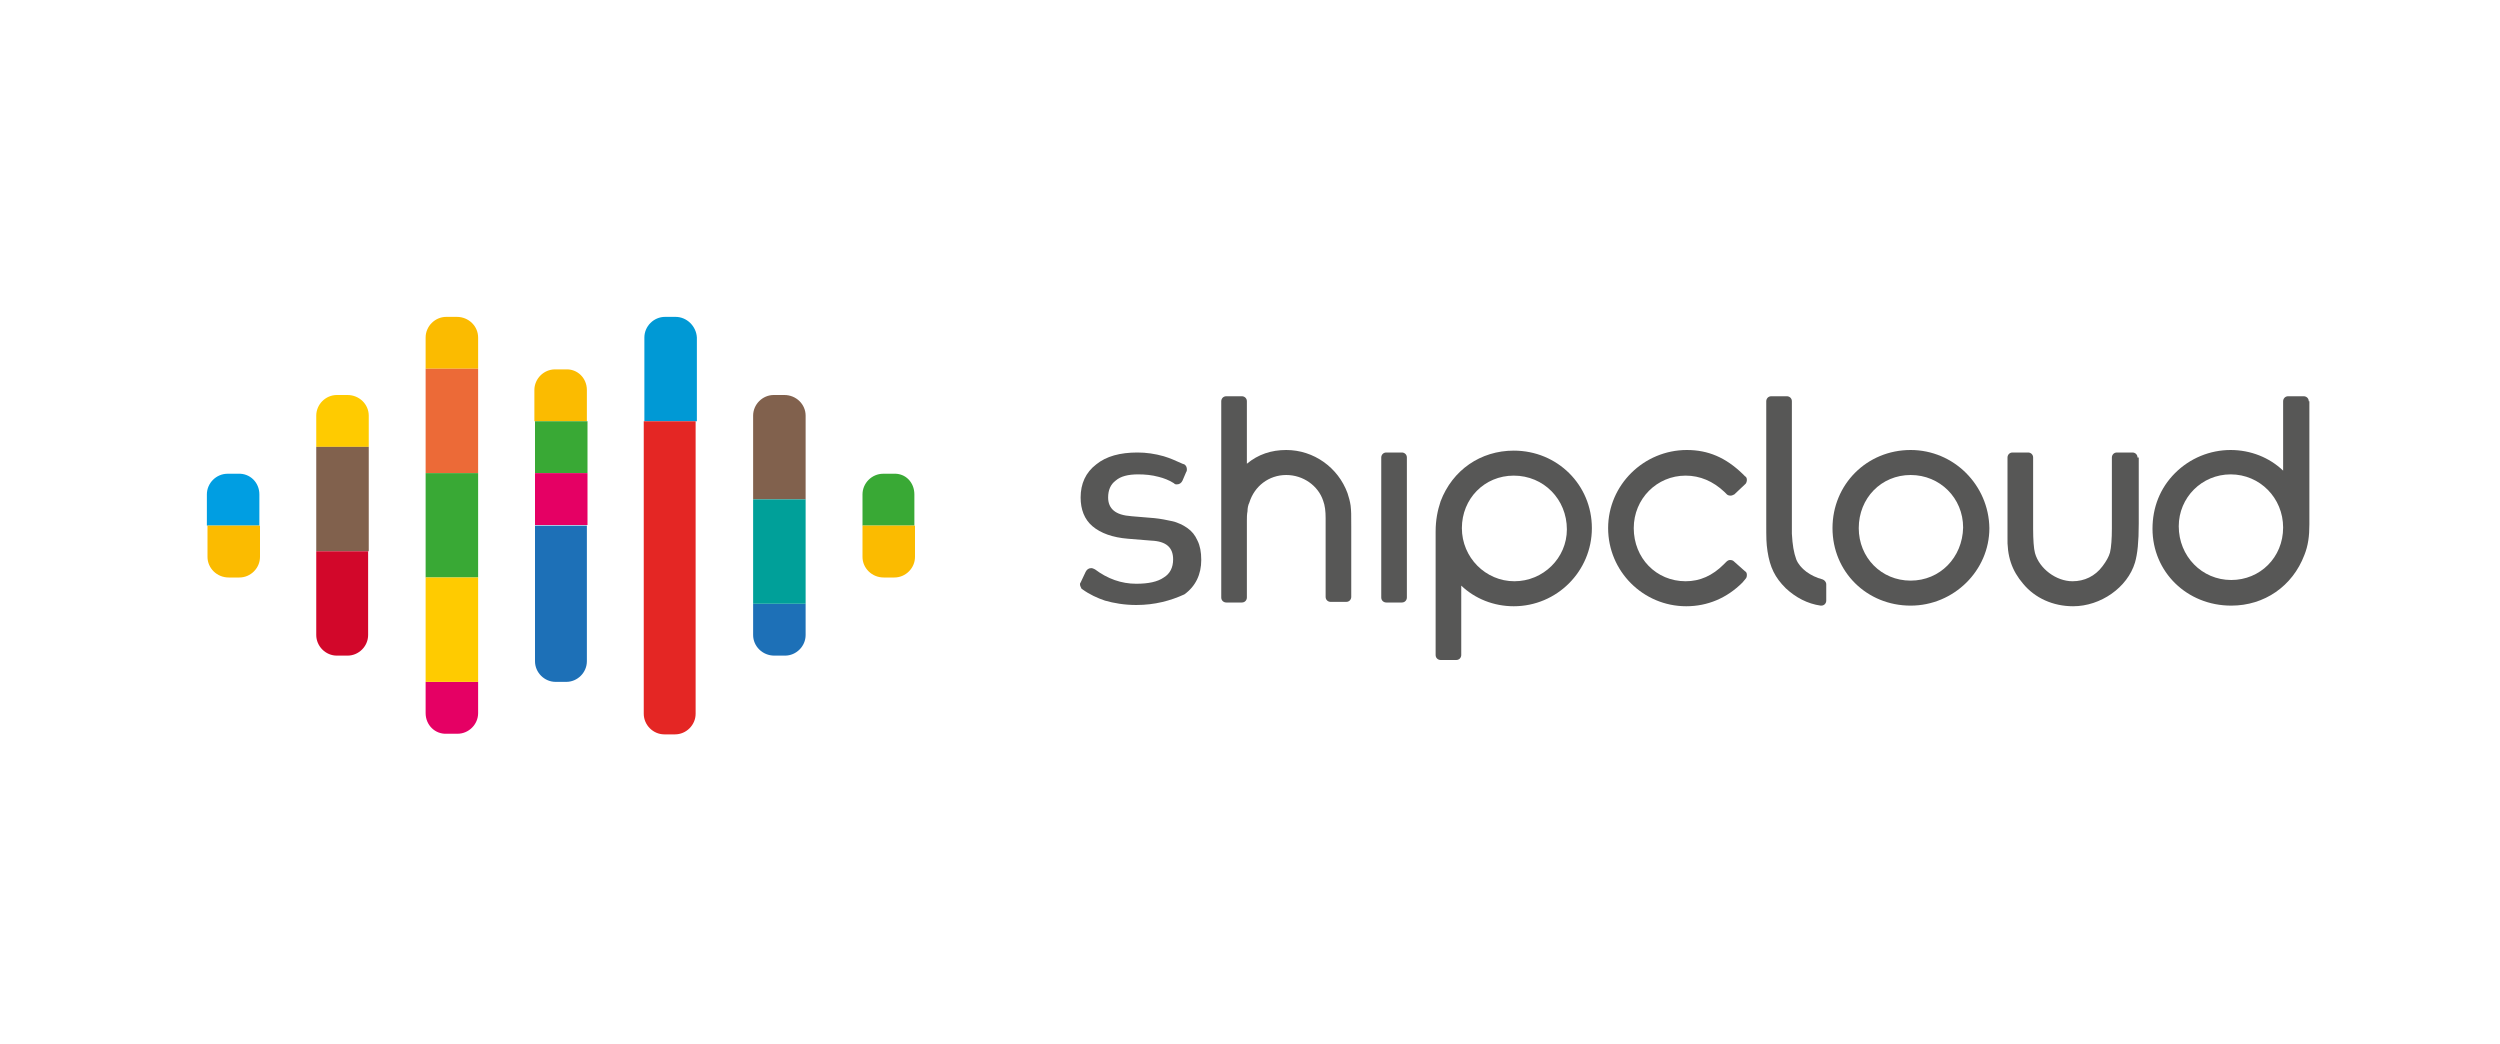<?xml version="1.0" encoding="utf-8"?>
<!-- Generator: Adobe Illustrator 27.5.0, SVG Export Plug-In . SVG Version: 6.00 Build 0)  -->
<svg version="1.1" xmlns="http://www.w3.org/2000/svg" xmlns:xlink="http://www.w3.org/1999/xlink" x="0px" y="0px"
	 viewBox="0 0 400 167" style="enable-background:new 0 0 400 167;" xml:space="preserve">
<style type="text/css">
	._x005B_Default_x005D_{fill:#FFFFFF;stroke:#000000;stroke-miterlimit:10;}
	.st0{fill:#FFFFFF;}
	.st1{fill:none;stroke:#4495D1;stroke-miterlimit:10;stroke-dasharray:3.97,1.98,3.97,1.98,3.97,1.98;}
	.st2{fill:#061AB1;}
	.st3{fill:#FFD100;}
	.st4{fill:none;}
	.st5{fill-rule:evenodd;clip-rule:evenodd;fill:#7D57A4;}
	.st6{fill:#1A1727;}
	.st7{fill:#4A4A49;}
	.st8{fill:#EE7444;}
	.st9{fill:#E3003A;}
	.st10{fill:#21A642;}
	.st11{fill:#121212;}
	.st12{fill:#20201F;}
	.st13{fill:#1D1D1B;}
	.st14{fill:#313488;}
	.st15{fill:#60B12C;}
	.st16{fill:#282828;}
	.st17{fill:#0F7760;}
	.st18{fill:#5D5C5C;}
	.st19{fill:#F28B00;}
	.st20{fill:#0099AA;}
	.st21{fill:#303EFA;}
	.st22{fill:#00D267;}
	.st23{clip-path:url(#SVGID_00000174586345529281807260000002911304169164723864_);}
	.st24{fill:#03BF68;}
	.st25{clip-path:url(#SVGID_00000045587445314638191800000007062387456780859573_);}
	.st26{clip-path:url(#SVGID_00000156557991759956672410000011687515269087591324_);}
	.st27{fill:#231F20;}
	.st28{fill:#95C11F;}
	.st29{fill:#A7A5A6;}
	.st30{fill:#152F4E;}
	.st31{fill:#009353;}
	.st32{fill:#D4021D;}
	.st33{fill:#008EBD;}
	.st34{fill:#189EFF;}
	.st35{fill:#C11C43;}
	.st36{fill:#313232;}
	.st37{fill:#F7A600;}
	.st38{fill:#6E6E6E;}
	.st39{fill:#FFCB00;}
	.st40{fill:#81614D;}
	.st41{fill:#D2072A;}
	.st42{fill:#009EE2;}
	.st43{fill:#FBBB00;}
	.st44{fill:#39A935;}
	.st45{fill:#E50064;}
	.st46{fill:#1D70B7;}
	.st47{fill:#EC6A37;}
	.st48{fill:#00A099;}
	.st49{fill:#0099D5;}
	.st50{fill:#E42624;}
	.st51{fill:#575756;}
	.st52{fill:#1E2C32;}
	.st53{fill:#77C64E;}
	.st54{fill:#37B1B9;}
	.st55{fill:#BCBCBB;}
	.st56{fill:#0056A3;}
	.st57{fill:#95BF47;}
	.st58{fill:#5E8E3E;}
	.st59{fill:#CC1F1A;}
	.st60{fill:#A61A16;}
	.st61{fill:#666666;}
	.st62{fill:#293B8F;}
	.st63{fill:#83B834;}
	.st64{fill:#394998;}
	.st65{fill:#6FC5DD;}
	.st66{fill:#488BCA;}
	.st67{fill:#2A4B99;}
	.st68{fill:#468DCB;}
	.st69{fill-rule:evenodd;clip-rule:evenodd;fill:#9D9E9D;}
	.st70{fill-rule:evenodd;clip-rule:evenodd;fill:#F67803;}
	.st71{fill:#9D9E9D;}
	.st72{fill:#0057A2;}
	.st73{fill:#868786;}
</style>
<g id="weißer_HG">
	<rect class="st0" width="400" height="167"/>
</g>
<g id="Layer_1">
	<g>
		<g>
			<g>
				<path class="st39" d="M59,66.5c0,1.8,0,5,0,5h-8.4c0,0,0-3.2,0-5c0-1.8,1.5-3.3,3.3-3.3c0,0,1.7,0,1.7,0
					C57.5,63.2,59,64.7,59,66.5z"/>
				<rect x="50.6" y="71.5" class="st40" width="8.4" height="16.7"/>
				<path class="st41" d="M50.6,88.2c0,0,0,11.5,0,13.4c0,1.8,1.5,3.3,3.3,3.3c0,0,1.7,0,1.7,0c1.8,0,3.3-1.5,3.3-3.3
					c0-1.8,0-13.4,0-13.4H50.6z"/>
			</g>
			<g>
				<path class="st42" d="M41.5,79.1c0,1.8,0,5,0,5h-8.4c0,0,0-3.2,0-5c0-1.8,1.5-3.3,3.3-3.3c0,0,1.7,0,1.7,0
					C40,75.7,41.5,77.2,41.5,79.1z"/>
				<path class="st43" d="M33.2,89.1c0-1.8,0-5,0-5h8.4c0,0,0,3.2,0,5s-1.5,3.3-3.3,3.3c0,0-1.7,0-1.7,0
					C34.7,92.4,33.2,90.9,33.2,89.1z"/>
			</g>
			<g>
				<path class="st43" d="M93.9,62.4c0,1.8,0,5,0,5h-8.4c0,0,0-3.2,0-5c0-1.8,1.5-3.3,3.3-3.3c0,0,1.7,0,1.7,0
					C92.4,59,93.9,60.5,93.9,62.4z"/>
				<rect x="85.6" y="67.4" class="st44" width="8.4" height="8.3"/>
				<rect x="85.6" y="75.7" class="st45" width="8.4" height="8.3"/>
				<path class="st46" d="M85.6,84.1c0,0,0,19.9,0,21.7c0,1.8,1.5,3.3,3.3,3.3c0,0,1.7,0,1.7,0c1.8,0,3.3-1.5,3.3-3.3
					c0-1.8,0-21.7,0-21.7H85.6z"/>
			</g>
			<g>
				<path class="st43" d="M76.5,54c0,1.8,0,5,0,5h-8.4c0,0,0-3.2,0-5c0-1.8,1.5-3.3,3.3-3.3c0,0,1.7,0,1.7,0
					C75,50.7,76.5,52.2,76.5,54z"/>
				<path class="st45" d="M68.1,114.1c0-1.8,0-5,0-5h8.4c0,0,0,3.2,0,5c0,1.8-1.5,3.3-3.3,3.3c0,0-1.7,0-1.7,0
					C69.6,117.5,68.1,116,68.1,114.1z"/>
				<rect x="68.1" y="59" class="st47" width="8.4" height="16.7"/>
				<rect x="68.1" y="75.7" class="st44" width="8.4" height="16.7"/>
				<rect x="68.1" y="92.4" class="st39" width="8.4" height="16.7"/>
			</g>
			<g>
				<path class="st46" d="M120.5,101.6c0-1.8,0-5,0-5h8.4c0,0,0,3.2,0,5c0,1.8-1.5,3.3-3.3,3.3c0,0-1.7,0-1.7,0
					C122,104.9,120.5,103.4,120.5,101.6z"/>
				<path class="st40" d="M125.5,63.2c0,0-1.7,0-1.7,0c-1.8,0-3.3,1.5-3.3,3.3c0,1.1,0,13.4,0,13.4h8.4c0,0,0-12.3,0-13.4
					C128.9,64.7,127.4,63.2,125.5,63.2z"/>
				<rect x="120.5" y="79.9" class="st48" width="8.4" height="16.7"/>
			</g>
			<g>
				<path class="st44" d="M146.3,79.1c0,1.8,0,5,0,5H138c0,0,0-3.2,0-5c0-1.8,1.5-3.3,3.3-3.3c0,0,1.7,0,1.7,0
					C144.9,75.7,146.3,77.2,146.3,79.1z"/>
				<path class="st43" d="M138,89.1c0-1.8,0-5,0-5h8.4c0,0,0,3.2,0,5s-1.5,3.3-3.3,3.3c0,0-1.7,0-1.7,0
					C139.5,92.4,138,90.9,138,89.1z"/>
			</g>
			<g>
				<path class="st49" d="M108.1,50.7c0,0-1.7,0-1.7,0c-1.8,0-3.3,1.5-3.3,3.3c0,1.8,0,13.4,0,13.4h8.4c0,0,0-11.5,0-13.4
					C111.4,52.2,109.9,50.7,108.1,50.7z"/>
				<path class="st50" d="M103,67.4c0,0,0,44.9,0,46.8c0,1.8,1.5,3.3,3.3,3.3c0,0,1.7,0,1.7,0c1.8,0,3.3-1.5,3.3-3.3
					c0-1.8,0-46.8,0-46.8H103z"/>
			</g>
		</g>
		<g>
			<path class="st51" d="M342,73.2c0-0.5-0.4-0.8-0.8-0.8l0,0l0,0h-2.5l0,0c-0.5,0-0.8,0.4-0.8,0.8l0,0l0,11.4c0,1.5-0.1,3-0.3,3.8
				c-0.2,0.7-0.6,1.4-1.2,2.2c-1.2,1.6-2.9,2.4-4.8,2.4c-2.6,0-5.3-2-6-4.5c-0.2-0.7-0.3-2.2-0.3-3.9V73.2l0,0
				c0-0.5-0.4-0.8-0.8-0.8h0l0,0h-2.5l0,0c-0.5,0-0.8,0.4-0.8,0.8c0,0,0,0,0,0.1l0,11.3l0,1.2c-0.1,3.2,0.7,5.5,2.5,7.6
				c1.9,2.3,4.8,3.6,8,3.6c4.4,0,8.7-3,9.9-7c0.4-1.4,0.6-3.3,0.6-6.2V73.2L342,73.2z"/>
			<path class="st51" d="M369.4,64.2c0-0.5-0.4-0.8-0.8-0.8l0,0l0,0h-2.5l0,0c-0.5,0-0.8,0.4-0.8,0.8l0,0v11.1
				c-2.2-2.1-5.2-3.3-8.4-3.3c-3.3,0-6.5,1.3-8.9,3.7c-2.4,2.4-3.6,5.5-3.6,8.9c0,6.9,5.5,12.3,12.6,12.3c5.3,0,9.8-3.1,11.7-8.1
				c0.6-1.5,0.8-3,0.8-4.9V64.2L369.4,64.2z M357,92.8c-4.7,0-8.4-3.8-8.4-8.6c0-4.6,3.7-8.3,8.3-8.3c4.7,0,8.4,3.8,8.4,8.5
				C365.3,89.2,361.6,92.8,357,92.8z"/>
			<path class="st51" d="M216.2,84.3c0-2.2,0-2.4-0.1-3.4c-0.1-0.7-0.3-1.4-0.5-2c-1.5-4.1-5.4-6.9-9.8-6.9c-2.4,0-4.5,0.7-6.3,2.2
				v-10h0c0-0.5-0.4-0.8-0.8-0.8l0,0h-2.5l0,0c-0.5,0-0.8,0.4-0.8,0.8v31.4l0,0l0,0c0,0.5,0.4,0.8,0.8,0.8l0,0h2.5l0,0l0,0
				c0.5,0,0.8-0.4,0.8-0.8l0,0l0,0l0-12.3c0-0.5,0-1,0.1-1.5c0-0.5,0.1-1,0.3-1.4c0.8-2.6,3.1-4.4,5.9-4.4c2.7,0,5.1,1.7,5.9,4.1
				c0.3,0.8,0.4,1.7,0.4,2.8v12.6l0,0l0,0c0,0.5,0.4,0.8,0.8,0.8l0,0h2.5l0,0h0c0.5,0,0.8-0.4,0.8-0.8l0,0l0,0V84.3z"/>
			<path class="st51" d="M225.1,73.2c0-0.5-0.4-0.8-0.8-0.8c0,0,0,0,0,0l0,0h-2.5l0,0c-0.5,0-0.8,0.4-0.8,0.8v22.4l0,0l0,0
				c0,0.5,0.4,0.8,0.8,0.8l0,0h2.5l0,0c0,0,0,0,0,0c0.5,0,0.8-0.4,0.8-0.8l0,0l0,0V73.2z"/>
			<path class="st51" d="M279.3,92.6c0.1-0.1,0.2-0.3,0.2-0.6c0-0.3-0.1-0.5-0.3-0.6l-1.8-1.6l0,0c-0.1-0.1-0.3-0.2-0.6-0.2
				c-0.2,0-0.4,0.1-0.6,0.3l0,0l-0.4,0.4c-1.8,1.8-3.8,2.7-6.1,2.7c-4.7,0-8.3-3.7-8.3-8.5c0-4.7,3.7-8.4,8.3-8.4
				c2.3,0,4.4,0.9,6.2,2.6l0.4,0.4c0,0,0,0,0,0l0,0l0,0c0.1,0.1,0.3,0.2,0.6,0.2c0.2,0,0.4-0.1,0.6-0.2l0,0l1.8-1.7v0
				c0.1-0.1,0.2-0.4,0.2-0.6c0-0.3-0.1-0.5-0.3-0.6l-0.4-0.4c-2.7-2.6-5.5-3.8-8.9-3.8c-6.9,0-12.6,5.6-12.6,12.5
				c0,6.9,5.6,12.5,12.5,12.5c3.4,0,6.5-1.3,9-3.8L279.3,92.6C279.3,92.6,279.3,92.6,279.3,92.6L279.3,92.6L279.3,92.6z"/>
			<path class="st51" d="M292.2,93.5L292.2,93.5c0-0.4-0.3-0.7-0.6-0.8c0,0,0,0,0,0c-1.9-0.5-3.6-1.7-4.2-3.2
				c-0.4-1.1-0.6-2.3-0.7-4.1l0-0.5c0-0.4,0-1,0-1.7v-19c0-0.5-0.4-0.8-0.8-0.8l0,0l0,0h-2.5l0,0c-0.5,0-0.8,0.4-0.8,0.8v19.3
				c0,2.8,0,3.3,0.2,4.7c0.4,2.6,1.2,4.2,2.9,5.9c1.6,1.5,3.5,2.5,5.6,2.8c0,0,0,0,0,0c0,0,0.1,0,0.1,0c0.5,0,0.8-0.4,0.8-0.8
				c0,0,0,0,0,0l0,0V93.5z"/>
			<path class="st51" d="M242.2,72.1c-5.3,0-9.8,3.1-11.7,8.1c-0.5,1.5-0.8,3-0.8,4.9v19.7l0,0l0,0c0,0.5,0.4,0.8,0.8,0.8l0,0h2.5
				l0,0c0,0,0,0,0,0c0.5,0,0.8-0.4,0.8-0.8c0,0,0,0,0,0V93.7c2.2,2.1,5.2,3.3,8.4,3.3c6.9,0,12.5-5.6,12.5-12.5
				C254.7,77.6,249.2,72.1,242.2,72.1z M242.3,93c-4.6,0-8.4-3.8-8.4-8.5c0-4.7,3.6-8.4,8.3-8.4c4.8,0,8.5,3.8,8.5,8.6
				C250.7,89.3,246.9,93,242.3,93z"/>
			<path class="st51" d="M305.7,72c-7,0-12.5,5.5-12.5,12.5c0,7,5.5,12.4,12.5,12.4c6.9,0,12.6-5.6,12.6-12.4
				C318.2,77.6,312.6,72,305.7,72z M305.7,92.9c-4.7,0-8.3-3.7-8.3-8.4c0-4.8,3.6-8.5,8.3-8.5c4.7,0,8.4,3.7,8.4,8.4
				C314,89.2,310.4,92.9,305.7,92.9z"/>
			<path class="st51" d="M181.8,96.8c-1.9,0-3.6-0.3-5-0.7c-1.2-0.4-2.5-1-3.6-1.8l0,0l0,0l0.1-0.1l0.1-0.1l-0.1,0.1l-0.1,0.1
				c-0.1-0.1-0.2-0.1-0.2-0.2c-0.1-0.2-0.2-0.4-0.2-0.6c0-0.1,0-0.2,0.1-0.3l0.8-1.7c0.2-0.4,0.5-0.6,0.9-0.6c0.2,0,0.4,0.1,0.6,0.2
				c2,1.5,4.2,2.3,6.6,2.3c1.9,0,3.4-0.3,4.4-1c1-0.6,1.5-1.6,1.5-2.9c0-1.9-1.1-2.9-3.5-3l-3.7-0.3c-2.5-0.2-4.4-0.9-5.7-2
				c-1.3-1.1-1.9-2.7-1.9-4.6c0-2.2,0.8-4,2.5-5.3c1.6-1.3,3.8-1.9,6.6-1.9c1.4,0,2.8,0.2,4.2,0.6c1,0.3,1.9,0.7,3,1.2l0.3,0.1
				c0.3,0.2,0.4,0.5,0.4,0.8c0,0.1,0,0.3-0.1,0.4l-0.6,1.4c-0.2,0.4-0.5,0.6-0.9,0.6c-0.2,0-0.3,0-0.5-0.2c-0.8-0.5-1.6-0.8-2.4-1
				c-1.1-0.3-2.2-0.4-3.3-0.4c-1.6,0-2.8,0.3-3.6,1c-0.8,0.6-1.2,1.5-1.2,2.7c0,0.9,0.3,1.6,0.9,2.1c0.6,0.5,1.5,0.8,2.9,0.9
				l3.6,0.3c1,0.1,2,0.3,2.9,0.5c0.5,0.1,0.9,0.3,1.4,0.5c0.4,0.2,0.7,0.4,1,0.6c0.7,0.5,1.2,1.1,1.6,2c0.4,0.8,0.6,1.8,0.6,3.1
				c0,2.3-0.9,4.2-2.7,5.5C187.3,96.1,184.8,96.8,181.8,96.8z"/>
		</g>
	</g>
</g>
</svg>